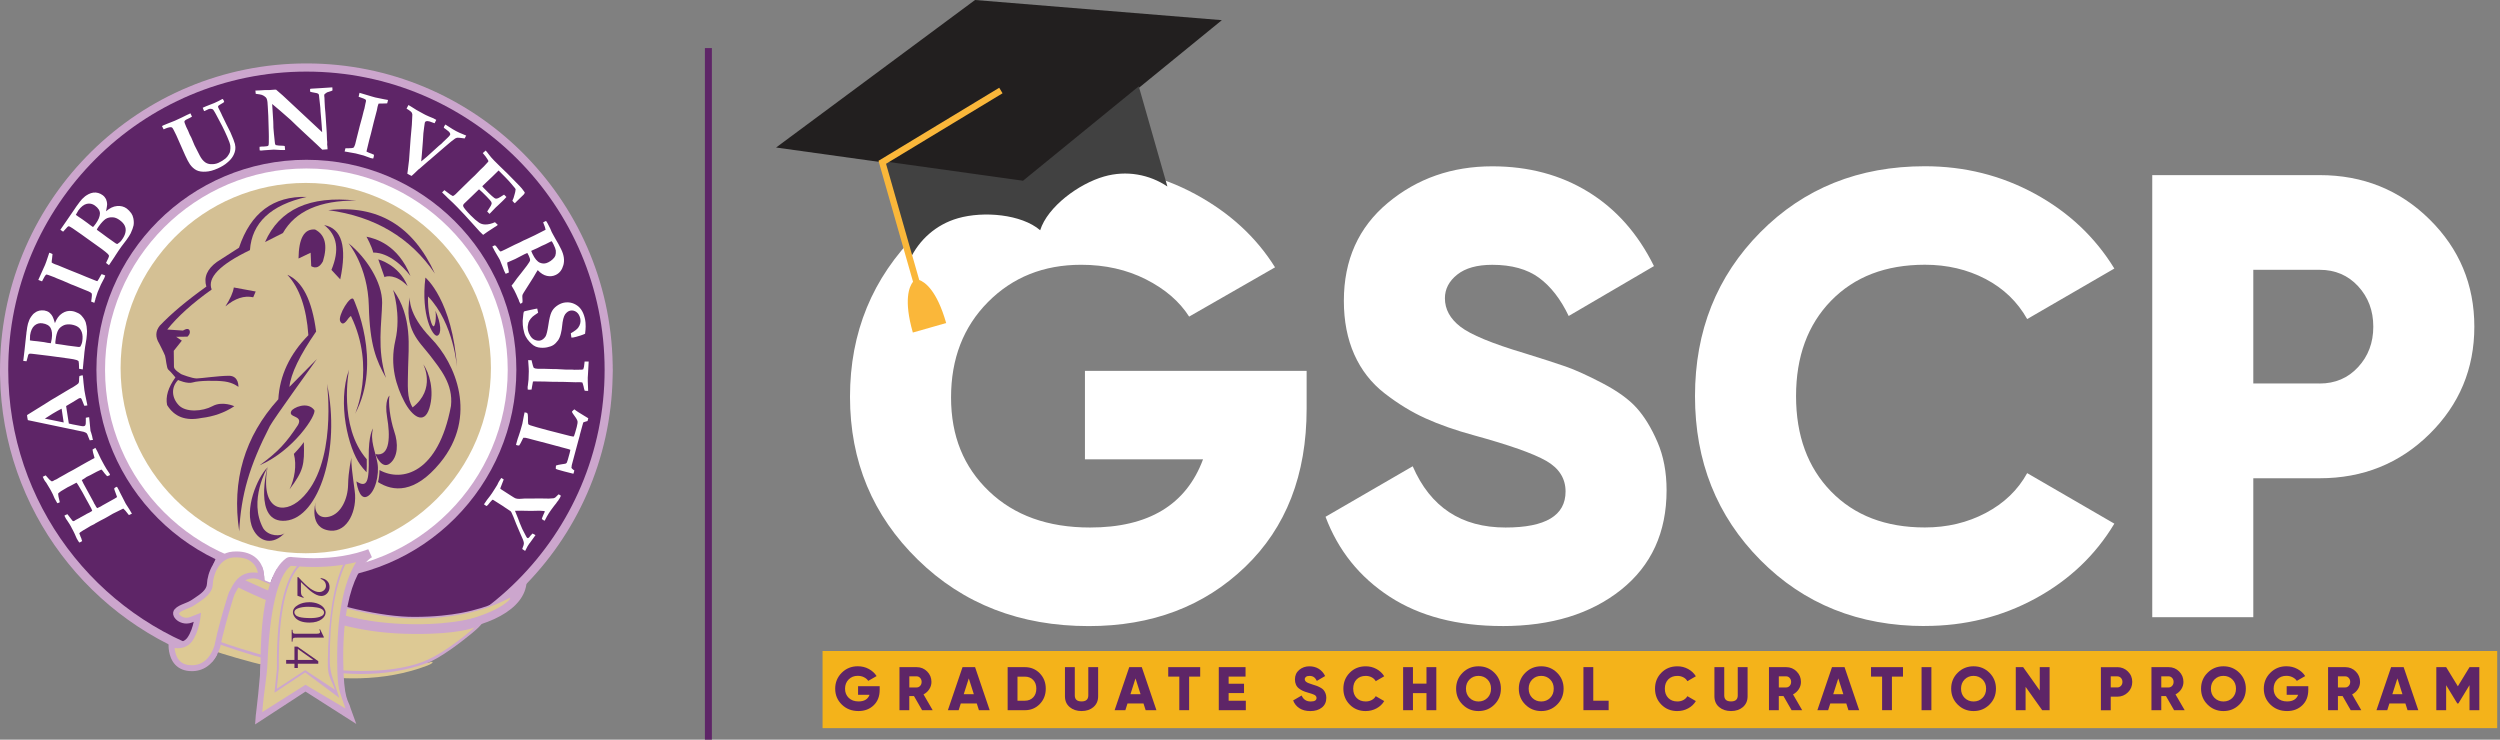 <svg width="169" height="50" viewBox="0 0 169 50" fill="none" xmlns="http://www.w3.org/2000/svg">
<rect x="0" y="0" width="169" height="50" fill="#808080" stroke="none"/>
<g clip-path="url(#clip0_703_38)">
<path d="M41.421 24.765C41.421 24.719 41.421 24.669 41.417 24.627C41.218 13.361 32.026 4.288 20.716 4.288C9.405 4.288 0.208 13.359 0.005 24.622V24.73C0 24.82 0 24.909 0 25.002V25.304C0.005 25.343 0.005 25.393 0.005 25.437C0.167 34.48 6.123 42.103 14.317 44.761C14.557 44.498 14.751 44.159 14.884 43.738L14.889 43.727L14.893 43.695C14.935 43.491 14.989 43.274 15.04 43.017L15.078 42.889C15.337 41.819 15.646 40.82 15.651 40.804C15.73 40.536 15.795 40.326 15.851 40.188C15.993 39.9 16.122 39.676 16.252 39.514C16.471 39.239 16.764 39.097 17.125 39.097C17.386 39.097 17.585 39.171 17.585 39.171L17.869 39.288L17.855 38.985C17.851 38.878 17.839 38.775 17.823 38.677C16.602 38.42 15.438 38.007 14.36 37.453V37.387C9.876 35.084 6.804 30.416 6.788 25.032C6.804 18.829 10.877 13.576 16.495 11.794L16.476 11.737C17.812 11.307 19.236 11.078 20.712 11.078C22.996 11.078 25.155 11.63 27.058 12.606V12.67C31.543 14.978 34.617 19.646 34.629 25.03C34.617 31.239 30.544 36.486 24.929 38.269L24.945 38.327C23.602 38.75 22.183 38.985 20.712 38.985C19.966 38.985 19.236 38.921 18.521 38.807C17.752 40.404 17.613 43.056 17.613 44.728C17.613 44.945 17.599 45.227 17.576 45.538C18.599 45.693 19.646 45.774 20.712 45.774C32.023 45.774 41.215 36.705 41.414 25.442C41.417 25.405 41.417 25.371 41.417 25.334C41.417 25.245 41.424 25.156 41.424 25.062V25.002C41.424 24.92 41.417 24.844 41.417 24.765H41.421Z" fill="#CCA6CD"/>
<path d="M20.716 4.84C9.582 4.84 0.557 13.867 0.557 25.002C0.557 34.029 6.493 41.67 14.678 44.236C14.756 44.083 14.829 43.921 14.886 43.738L14.891 43.727L14.895 43.695C14.938 43.491 14.991 43.274 15.042 43.017L15.08 42.889C15.339 41.819 15.648 40.82 15.654 40.804C15.732 40.536 15.798 40.326 15.853 40.188C15.995 39.9 16.125 39.676 16.254 39.514C16.473 39.239 16.766 39.097 17.127 39.097C17.388 39.097 17.587 39.171 17.587 39.171L17.871 39.288L17.857 38.985C17.846 38.608 17.743 38.285 17.569 38.022L18.897 38.137L18.891 38.194C17.797 39.63 17.615 42.818 17.615 44.728C17.615 44.785 17.612 44.854 17.61 44.918C18.621 45.074 19.659 45.156 20.714 45.156C31.843 45.156 40.872 36.134 40.872 25.002C40.872 13.869 31.845 4.84 20.716 4.84Z" fill="#5E2567"/>
<path fill-rule="evenodd" clip-rule="evenodd" d="M6.518 25.002C6.518 17.16 12.874 10.802 20.715 10.802C28.557 10.802 34.906 17.16 34.906 25.002C34.906 32.843 28.554 39.198 20.715 39.198C12.877 39.198 6.518 32.842 6.518 25.002Z" fill="#CCA6CD"/>
<path fill-rule="evenodd" clip-rule="evenodd" d="M17.617 44.728C17.617 42.818 17.798 39.628 18.892 38.194L18.898 38.137L17.57 38.022C17.745 38.285 17.848 38.608 17.858 38.985L17.872 39.288L17.588 39.171C17.588 39.171 17.389 39.097 17.128 39.097C16.767 39.097 16.474 39.237 16.256 39.514C16.124 39.676 15.996 39.9 15.854 40.188C15.799 40.326 15.731 40.536 15.655 40.804C15.65 40.82 15.34 41.819 15.081 42.889L15.044 43.017C14.99 43.274 14.939 43.489 14.896 43.695L14.893 43.727L17.618 44.73L17.617 44.728Z" fill="white"/>
<path fill-rule="evenodd" clip-rule="evenodd" d="M7.101 25.002C7.101 17.483 13.197 11.389 20.714 11.389C28.23 11.389 34.322 17.483 34.322 25.002C34.322 32.52 28.223 38.61 20.714 38.61C13.204 38.61 7.101 32.518 7.101 25.002Z" fill="white"/>
<path fill-rule="evenodd" clip-rule="evenodd" d="M8.152 24.881C8.152 17.97 13.757 12.366 20.669 12.366C27.582 12.366 33.186 17.97 33.186 24.881C33.186 31.791 27.582 37.4 20.669 37.4C13.757 37.4 8.152 31.793 8.152 24.881Z" fill="#D4C094"/>
<path fill-rule="evenodd" clip-rule="evenodd" d="M14.307 19.573C13.008 20.497 12.005 21.398 11.307 22.276L12.372 22.347C12.372 22.347 12.72 22.105 12.816 22.34C12.903 22.576 12.67 22.758 12.67 22.758L11.906 22.768L12.292 23.028L11.746 23.715L11.76 24.806C11.76 25.011 12.268 25.3 12.268 25.3C12.268 25.3 12.977 25.586 13.306 25.583C13.628 25.574 14.753 25.409 15.458 25.402C16.165 25.391 16.117 26.157 16.117 26.157C16.117 26.157 15.789 25.871 15.193 25.789C14.609 25.709 13.422 25.727 13.045 25.849C12.661 25.974 12.039 25.688 12.039 25.688C11.542 26.196 11.611 26.905 12.093 27.401C12.574 27.893 13.692 27.817 14.364 27.456C15.039 27.088 15.84 27.461 15.84 27.461C15.193 27.891 14.449 28.158 13.608 28.257C12.551 28.472 11.785 28.177 11.296 27.381C11.181 26.816 11.368 26.194 11.858 25.512C11.858 25.512 11.497 25.076 11.378 24.988C11.259 24.902 11.218 24.224 11.158 24.046C11.096 23.872 10.765 23.228 10.765 23.228C10.488 22.784 10.508 22.384 10.799 22.018C11.574 21.203 12.62 20.323 13.95 19.374C13.761 18.745 13.998 18.191 14.662 17.707L16.157 16.744C16.947 14.386 18.477 13.244 20.739 13.311C18.308 13.857 17.029 15.058 16.896 16.908C14.857 17.889 13.994 18.781 14.31 19.573" fill="#5E2567"/>
<path fill-rule="evenodd" clip-rule="evenodd" d="M17.286 19.706L15.806 19.433C15.753 19.785 15.559 20.209 15.237 20.712C15.888 20.167 16.51 19.964 17.117 20.096L17.284 19.708L17.286 19.706Z" fill="#5E2567"/>
<path fill-rule="evenodd" clip-rule="evenodd" d="M18.813 26.992C16.535 29.508 15.654 32.49 16.171 35.914C16.293 33.451 16.86 31.491 18.246 28.799C18.476 28.355 21.423 24.27 21.423 24.27L19.563 26.155C19.661 25.263 20.265 24.012 21.37 22.411C21.093 20.298 20.448 19.015 19.424 18.575C20.238 19.449 20.718 20.808 20.846 22.66C19.584 23.945 18.907 25.387 18.815 26.99" fill="#5E2567"/>
<path fill-rule="evenodd" clip-rule="evenodd" d="M17.916 16.362L19.123 15.755C19.961 14.278 21.612 13.544 24.077 13.558C20.94 13.215 18.89 14.152 17.916 16.362Z" fill="#5E2567"/>
<path fill-rule="evenodd" clip-rule="evenodd" d="M22.194 14.207C25.345 14.632 27.749 16.062 29.4 18.495C27.922 15.255 25.517 13.825 22.194 14.207Z" fill="#5E2567"/>
<path fill-rule="evenodd" clip-rule="evenodd" d="M23 18.884C23.469 16.663 23.103 15.442 21.912 15.214C22.802 15.891 22.962 16.904 22.404 18.246L23.001 18.884H23Z" fill="#5E2567"/>
<path fill-rule="evenodd" clip-rule="evenodd" d="M21.038 17.995L20.999 17.084L20.18 17.476C20.196 16.108 20.565 15.451 21.299 15.515C21.983 15.87 22.159 16.584 21.832 17.663C21.614 18.063 21.352 18.173 21.04 17.995" fill="#5E2567"/>
<path fill-rule="evenodd" clip-rule="evenodd" d="M24.773 16C24.773 16 25.13 16.638 25.233 17.078C25.233 17.078 26.407 16.94 27.749 18.656C26.908 16.536 25.369 16.119 24.773 16Z" fill="#5E2567"/>
<path fill-rule="evenodd" clip-rule="evenodd" d="M25.993 18.736L25.572 17.535C25.572 17.535 26.948 17.874 27.555 19.339C26.77 18.518 26.091 18.658 25.993 18.736Z" fill="#5E2567"/>
<path fill-rule="evenodd" clip-rule="evenodd" d="M23.554 16.44C23.554 16.44 24.869 17.997 24.933 20.675C24.998 23.349 25.432 24.348 26.091 25.544C25.471 23.57 25.809 21.874 25.832 20.476C25.853 19.074 24.734 17.377 23.555 16.44" fill="#5E2567"/>
<path fill-rule="evenodd" clip-rule="evenodd" d="M26.573 19.591C26.573 19.591 27.129 21.27 26.726 23.008C26.328 24.748 26.813 26.143 27.33 27.141C27.847 28.14 28.665 28.76 29.025 27.6C29.382 26.439 29.025 25.183 28.61 24.627C28.61 24.627 29.505 26.285 27.892 27.541C27.49 26.882 27.568 26.143 27.588 24.844C27.605 23.548 27.909 21.412 26.571 19.591" fill="#5E2567"/>
<path fill-rule="evenodd" clip-rule="evenodd" d="M24.778 31.927C24.792 31.69 24.805 31.397 24.792 31.045C22.843 28.824 23.594 24.988 23.594 24.988C22.782 27.262 23.553 30.313 24.353 31.417C24.47 31.575 24.611 31.751 24.778 31.928" fill="#5E2567"/>
<path fill-rule="evenodd" clip-rule="evenodd" d="M29.148 22.873C27.513 21.19 27.71 20.074 27.71 20.074C27.289 22.271 28.327 23.068 29.053 24.007C29.768 24.947 30.647 25.965 30.486 27.442C29.634 31.992 27.18 32.62 25.654 31.776C25.654 32.038 25.62 32.321 25.553 32.588C26.575 33.24 28.028 33.38 29.746 31.294C32.343 28.138 30.78 24.547 29.146 22.873" fill="#5E2567"/>
<path fill-rule="evenodd" clip-rule="evenodd" d="M26.328 26.741C26.328 26.741 25.973 27.044 26.17 28.22C26.371 29.396 26.41 30.914 25.374 30.697C25.374 30.697 25.793 31.776 26.353 31.333C26.911 30.894 26.932 29.974 26.65 29.16C26.373 28.337 26.234 27.202 26.33 26.741" fill="#5E2567"/>
<path fill-rule="evenodd" clip-rule="evenodd" d="M25.218 28.963C25.218 28.963 24.903 29.366 24.926 30.935C24.955 32.504 24.837 33.025 24.093 32.543C24.093 32.543 24.249 33.835 24.811 33.57C25.367 33.306 25.66 32.067 25.513 31.28C25.369 30.494 25.001 29.78 25.219 28.961" fill="#5E2567"/>
<path fill-rule="evenodd" clip-rule="evenodd" d="M23.757 30.948C23.757 30.948 23.547 31.827 23.531 32.771C23.515 33.718 23.055 34.729 22.255 34.926C21.452 35.129 21.216 34.434 21.333 33.959C21.333 33.959 20.826 35.743 22.346 35.873C23.504 35.966 24.155 34.487 23.981 33.208C23.81 31.932 23.727 31.321 23.757 30.946" fill="#5E2567"/>
<path fill-rule="evenodd" clip-rule="evenodd" d="M22.106 25.949C22.106 25.949 22.829 31.433 20.339 33.739C19.168 34.825 17.567 34.53 18.088 31.546C18.088 31.546 17.059 35.404 19.312 35.2C21.569 34.994 23.04 30.379 22.106 25.949Z" fill="#5E2567"/>
<path fill-rule="evenodd" clip-rule="evenodd" d="M18.076 31.605C18.076 31.605 16.768 33.83 17.793 35.713C18.155 36.271 19.01 36.282 19.259 36.019C18.472 36.867 17.548 36.667 17.105 35.77C16.462 34.448 17.414 32.261 18.074 31.605" fill="#5E2567"/>
<path fill-rule="evenodd" clip-rule="evenodd" d="M23.902 20.236C23.902 20.236 25.899 24.458 23.998 27.983C23.998 27.983 25.404 24.881 23.744 21.405C23.744 21.405 23.751 21.283 23.568 21.503C23.426 21.689 23.188 22.082 22.999 21.721C22.811 21.355 23.715 19.868 23.902 20.236Z" fill="#5E2567"/>
<path fill-rule="evenodd" clip-rule="evenodd" d="M28.758 18.763C28.758 18.763 30.59 20.27 30.898 24.886C30.898 24.886 30.704 21.871 28.934 20.039C28.901 21.03 29.126 21.912 29.272 22.043C29.416 22.175 29.514 21.43 29.434 21.004C29.825 21.881 29.857 22.573 29.567 22.692C29.272 22.807 28.439 21.325 28.758 18.763Z" fill="#5E2567"/>
<path fill-rule="evenodd" clip-rule="evenodd" d="M19.866 30.684C19.866 30.684 20.366 30.164 20.54 29.885C20.586 31.422 20.524 31.816 19.573 33.078C19.911 32.387 20.071 31.461 19.866 30.683" fill="#5E2567"/>
<path fill-rule="evenodd" clip-rule="evenodd" d="M19.691 27.792C19.801 27.564 20.785 27.1 21.246 27.722C21.422 28.023 19.867 30.457 17.548 31.454C18.824 30.53 19.383 29.887 20.142 28.732C20.524 28.055 19.454 28.255 19.691 27.793" fill="#5E2567"/>
<path fill-rule="evenodd" clip-rule="evenodd" d="M29.01 44.785C29.314 44.662 29.367 44.809 28.909 44.985C25.993 46.11 22.7 46.03 19.765 45.41C15.791 44.578 13.354 43.614 13.354 43.614L13.636 42.993C13.636 42.993 28.644 44.936 29.01 44.785Z" fill="#DDC994"/>
<path fill-rule="evenodd" clip-rule="evenodd" d="M14.413 38.158L14.607 37.709C14.907 37.855 17.803 39.273 19.358 39.804C22.717 40.961 25.78 41.702 27.993 41.702C29.384 41.702 30.441 41.568 31.145 41.439C32.206 41.241 33.011 40.961 33.56 40.731C34.072 40.518 34.905 39.626 35.228 39.212C35.42 38.969 35.578 38.819 35.589 38.956C35.804 40.936 33.478 42.274 30.216 42.699C26.9 43.129 23.726 41.62 20.643 40.923C16.608 40.005 14.413 38.16 14.413 38.16" fill="#CCA6CD"/>
<path fill-rule="evenodd" clip-rule="evenodd" d="M14.413 38.267L14.644 37.899C14.946 38.038 17.802 39.377 19.358 39.912C22.717 41.069 25.78 41.81 27.993 41.81C29.384 41.81 30.441 41.677 31.145 41.544C33.192 41.161 34.283 40.483 34.438 40.428C34.583 40.378 34.402 40.582 34.334 40.642C33.393 41.492 31.143 42.087 30.089 42.221C26.77 42.645 23.726 41.73 20.643 41.026C16.608 40.113 14.413 38.269 14.413 38.269" fill="#DDC994"/>
<path fill-rule="evenodd" clip-rule="evenodd" d="M32.383 41.678L32.617 42.034C32.617 42.034 32.712 42.142 31.869 42.834C31.199 43.384 29.778 44.488 28.857 44.824C25.931 45.885 22.812 45.677 19.765 44.985C15.795 44.084 13.412 42.985 13.412 42.985L14.83 38.363C14.83 38.363 17.574 39.777 19.228 40.346C22.619 41.51 24.676 42.169 27.983 42.197C30.844 42.222 32.383 41.682 32.383 41.682" fill="#CCA6CD"/>
<path fill-rule="evenodd" clip-rule="evenodd" d="M19.04 40.973C22.478 42.155 24.6 42.834 27.978 42.855C31.029 42.883 32.074 42.416 32.074 42.416C32.074 42.416 30.18 44.148 28.504 44.767C26.318 45.579 22.745 45.522 19.765 44.809C16.174 43.946 13.954 43.041 13.954 43.041L15.143 39.228C15.143 39.228 17.352 40.392 19.04 40.971" fill="#DDC994"/>
<path fill-rule="evenodd" clip-rule="evenodd" d="M24.998 37.403C24.998 37.403 23.04 38.459 23.095 44.698C23.116 47.224 23.745 48.37 23.745 48.37L20.65 46.393L17.59 48.381C17.59 48.381 17.922 45.787 17.922 44.728C17.922 43.669 17.965 39.146 19.486 38.004C19.486 38.004 19.539 37.938 19.658 37.947C20.328 38.004 22.692 38.265 24.998 37.401" fill="#DDC994"/>
<path d="M17.245 48.964L17.291 48.356C17.3 48.285 17.616 45.762 17.616 44.73C17.616 42.608 17.835 38.905 19.287 37.783C19.365 37.711 19.482 37.65 19.633 37.65H19.687L19.784 37.663C20.083 37.688 20.591 37.734 21.229 37.734C22.583 37.734 23.818 37.529 24.895 37.128L25.142 37.672C25.128 37.68 23.173 38.633 23.201 44.541C23.225 47.439 23.566 47.301 23.694 47.861L24.085 48.939L20.653 46.75L17.249 48.968L17.245 48.964ZM20.651 46.29L23.352 47.892C22.928 46.585 22.811 46.736 22.793 44.701C22.764 40.898 23.473 38.956 24.076 38.004C23.196 38.215 22.244 38.327 21.226 38.327C20.563 38.327 20.042 38.279 19.729 38.256L19.66 38.247C18.757 38.933 18.23 41.357 18.087 44.719C18.036 45.945 17.878 46.343 17.728 48.138L20.65 46.29H20.651Z" fill="#CCA6CD"/>
<path d="M20.632 45.453L18.557 46.828L18.569 46.686C18.756 44.852 18.718 45.431 18.718 44.73C18.718 41.423 19.241 39.091 20.188 38.16L20.279 38.256C19.356 39.159 18.848 41.46 18.848 44.73C18.848 45.421 18.894 44.662 18.711 46.563L20.632 45.3L22.645 46.631C22.302 45.691 22.148 45.76 22.159 44.706C22.199 41.886 22.514 39.587 23.244 38.062L23.361 38.121C22.638 39.626 22.272 41.901 22.295 44.708C22.301 45.54 22.574 46.034 22.94 47.18L20.63 45.458L20.632 45.453Z" fill="#CCA6CD"/>
<path fill-rule="evenodd" clip-rule="evenodd" d="M14.694 43.663C14.745 43.436 14.795 43.205 14.854 42.977C14.859 42.928 14.879 42.835 14.886 42.839C15.149 41.75 15.463 40.749 15.463 40.749C15.536 40.495 15.607 40.264 15.668 40.108C15.805 39.825 15.952 39.58 16.094 39.39C16.714 38.611 17.66 38.988 17.66 38.988C17.626 37.979 16.894 37.394 15.749 37.487C14.614 37.583 14.209 38.869 14.193 39.477C14.175 40.083 13.473 40.433 13.088 40.712C12.69 40.986 12.217 41.028 11.964 41.311C11.7 41.591 12.307 42.119 12.894 41.902L13.354 41.727C13.347 41.837 13.217 42.7 12.816 43.246C12.371 43.818 11.591 43.559 11.591 43.559C11.591 43.559 11.486 45.22 13.029 45.172C13.994 45.14 14.47 44.38 14.694 43.679V43.663Z" fill="#DDC994"/>
<path d="M12.963 45.369C12.494 45.369 12.119 45.222 11.845 44.934C11.346 44.397 11.391 43.576 11.398 43.541L11.412 43.285L11.661 43.363C11.661 43.363 11.812 43.415 12.005 43.415C12.288 43.415 12.505 43.317 12.656 43.121C12.894 42.798 13.031 42.345 13.095 42.034L12.97 42.085C12.848 42.13 12.732 42.153 12.611 42.153C12.238 42.153 11.874 41.947 11.746 41.659C11.668 41.49 11.693 41.309 11.812 41.176C11.986 40.986 12.217 40.897 12.464 40.795C12.634 40.73 12.816 40.653 12.977 40.545C13.034 40.499 13.109 40.456 13.187 40.403C13.542 40.166 13.978 39.871 13.99 39.468C14.013 38.802 14.472 37.392 15.73 37.288C15.813 37.282 15.9 37.277 15.979 37.277C17.105 37.277 17.828 37.929 17.859 38.985L17.873 39.288L17.589 39.171C17.589 39.171 17.39 39.097 17.128 39.097C16.768 39.097 16.474 39.237 16.256 39.514C16.124 39.676 15.996 39.9 15.854 40.188C15.799 40.328 15.732 40.536 15.655 40.804C15.65 40.82 15.341 41.819 15.081 42.889L15.044 43.017C14.991 43.274 14.939 43.489 14.896 43.695L14.893 43.727L14.888 43.738C14.564 44.761 13.905 45.341 13.036 45.369H12.967H12.963ZM11.799 43.798C11.824 44.04 11.895 44.406 12.137 44.662C12.331 44.87 12.604 44.969 12.963 44.969H13.022C13.891 44.941 14.306 44.237 14.5 43.642V43.624C14.545 43.413 14.594 43.194 14.655 42.942C14.658 42.89 14.673 42.826 14.694 42.768C14.957 41.698 15.27 40.698 15.271 40.687C15.353 40.406 15.421 40.186 15.481 40.033L15.488 40.021C15.648 39.695 15.796 39.447 15.938 39.267C16.238 38.892 16.645 38.699 17.125 38.699C17.237 38.699 17.345 38.707 17.434 38.725C17.304 38.061 16.776 37.677 15.977 37.677C15.915 37.677 15.836 37.677 15.762 37.684C14.765 37.769 14.406 38.933 14.385 39.486C14.372 40.093 13.812 40.463 13.406 40.737C13.327 40.783 13.264 40.829 13.201 40.872C13.002 41.01 12.794 41.097 12.604 41.169C12.4 41.254 12.215 41.327 12.105 41.449C12.1 41.455 12.092 41.465 12.105 41.503C12.156 41.611 12.357 41.76 12.608 41.76C12.682 41.76 12.759 41.746 12.823 41.721L13.587 41.423L13.55 41.746C13.55 41.757 13.438 42.743 12.972 43.368C12.748 43.663 12.411 43.822 12.002 43.822C11.936 43.822 11.858 43.816 11.797 43.804L11.799 43.798Z" fill="#CCA6CD"/>
<path d="M20.518 40.419L20.107 40.271V39.013H20.168C20.5 39.386 20.779 39.646 20.992 39.797C21.207 39.944 21.398 40.022 21.575 40.022C21.71 40.022 21.819 39.98 21.907 39.896C21.994 39.813 22.035 39.713 22.035 39.603C22.035 39.493 22.003 39.402 21.948 39.321C21.883 39.237 21.796 39.177 21.677 39.13V39.079C21.87 39.1 22.018 39.169 22.121 39.278C22.229 39.386 22.277 39.523 22.277 39.683C22.277 39.855 22.222 39.998 22.114 40.113C22.003 40.23 21.872 40.289 21.716 40.289C21.613 40.289 21.508 40.262 21.399 40.212C21.229 40.134 21.046 40.01 20.857 39.836C20.573 39.575 20.408 39.418 20.344 39.347V39.905C20.344 40.015 20.347 40.097 20.358 40.141C20.369 40.188 20.383 40.228 20.406 40.264C20.431 40.3 20.474 40.333 20.52 40.358V40.417L20.518 40.419Z" fill="#5E2567"/>
<path d="M20.892 40.708C21.13 40.708 21.341 40.749 21.515 40.822C21.69 40.898 21.818 40.989 21.908 41.115C21.969 41.206 22.011 41.304 22.011 41.407C22.011 41.568 21.926 41.714 21.761 41.847C21.555 42.007 21.274 42.087 20.919 42.087C20.673 42.087 20.465 42.053 20.293 41.986C20.121 41.915 19.998 41.824 19.922 41.712C19.838 41.6 19.801 41.492 19.801 41.391C19.801 41.19 19.922 41.019 20.158 40.889C20.362 40.774 20.608 40.71 20.892 40.71V40.708ZM20.851 41.017C20.558 41.017 20.316 41.055 20.137 41.126C19.977 41.186 19.898 41.272 19.898 41.394C19.898 41.449 19.923 41.508 19.977 41.568C20.025 41.63 20.11 41.677 20.231 41.709C20.41 41.758 20.666 41.782 20.991 41.782C21.231 41.782 21.436 41.758 21.597 41.707C21.713 41.668 21.802 41.622 21.851 41.559C21.887 41.519 21.905 41.465 21.905 41.407C21.905 41.334 21.871 41.272 21.809 41.215C21.722 41.14 21.585 41.089 21.396 41.062C21.21 41.032 21.029 41.019 20.849 41.019L20.851 41.017Z" fill="#5E2567"/>
<path d="M21.636 42.535L21.888 43.054V43.104H20.09C19.969 43.104 19.898 43.109 19.87 43.12C19.838 43.13 19.814 43.15 19.8 43.182C19.782 43.212 19.777 43.274 19.777 43.374H19.717V42.574H19.777C19.777 42.674 19.782 42.741 19.8 42.768C19.814 42.794 19.836 42.818 19.859 42.826C19.889 42.839 19.964 42.842 20.09 42.842H21.241C21.389 42.842 21.495 42.839 21.54 42.828C21.572 42.819 21.597 42.809 21.613 42.789C21.625 42.771 21.638 42.745 21.638 42.72C21.638 42.681 21.62 42.622 21.584 42.562L21.638 42.535H21.636Z" fill="#5E2567"/>
<path d="M20.131 45.156H19.905V44.87H19.344V44.612H19.905V43.711H20.108L21.515 44.696V44.87H20.133V45.156H20.131ZM20.131 44.612H21.181L20.131 43.866V44.612Z" fill="#5E2567"/>
<path fill-rule="evenodd" clip-rule="evenodd" d="M8.918 34.725C8.861 34.755 8.794 34.789 8.714 34.819L8.465 34.508C8.43 34.473 8.387 34.43 8.332 34.379L7.628 34.727C7.386 34.867 7.207 34.978 7.081 35.042L7.013 35.077C6.935 35.111 6.747 35.216 6.443 35.383L6.374 35.432L6.135 35.548L5.901 35.69L5.782 35.76C5.672 35.818 5.553 35.895 5.421 35.985C5.409 35.998 5.387 36.012 5.363 36.046C5.366 36.063 5.371 36.081 5.377 36.101C5.387 36.117 5.393 36.14 5.402 36.156C5.428 36.236 5.46 36.321 5.501 36.404L5.512 36.454C5.533 36.504 5.547 36.545 5.554 36.577C5.505 36.612 5.471 36.632 5.453 36.637C5.435 36.653 5.4 36.662 5.355 36.673C5.332 36.643 5.297 36.589 5.259 36.527C5.222 36.463 5.197 36.413 5.181 36.392C5.084 36.154 5 35.982 4.943 35.871C4.911 35.823 4.892 35.772 4.861 35.72C4.837 35.669 4.817 35.621 4.792 35.584C4.762 35.521 4.673 35.379 4.522 35.155C4.494 35.12 4.462 35.081 4.442 35.036C4.403 34.967 4.373 34.908 4.353 34.86C4.392 34.839 4.419 34.823 4.435 34.809C4.47 34.796 4.508 34.779 4.558 34.759L4.902 35.207C4.938 35.237 4.973 35.237 5.014 35.219L5.108 35.157L5.156 35.13L5.274 35.068L5.37 35.017L5.391 35.008C5.405 34.986 5.423 34.978 5.439 34.976L5.787 34.784C5.819 34.764 5.842 34.747 5.862 34.738C5.871 34.734 5.899 34.718 5.949 34.695C5.979 34.684 6.013 34.665 6.045 34.649C6.073 34.629 6.135 34.59 6.233 34.535C6.215 34.48 6.196 34.43 6.183 34.397L5.96 33.983L5.848 33.785L5.579 33.288L5.299 32.813C5.263 32.748 5.22 32.689 5.171 32.627C5.107 32.659 4.952 32.739 4.707 32.872L4.581 32.932L4.122 33.204L3.95 33.337C3.939 33.352 3.932 33.37 3.932 33.398C3.932 33.478 3.961 33.627 4.017 33.839C4.03 33.88 4.035 33.917 4.042 33.952C3.978 33.988 3.92 34.007 3.875 34.018C3.85 33.983 3.833 33.958 3.833 33.947L3.687 33.684C3.616 33.503 3.536 33.327 3.435 33.151C3.415 33.108 3.395 33.08 3.381 33.055L3.17 32.705C3.157 32.671 3.132 32.645 3.115 32.616C3.067 32.561 3.019 32.495 2.981 32.424C2.953 32.371 2.923 32.31 2.889 32.23C2.953 32.193 3.028 32.159 3.088 32.135C3.216 32.282 3.303 32.382 3.342 32.422C3.39 32.463 3.44 32.506 3.498 32.541L3.557 32.527L3.612 32.502L3.674 32.461L3.713 32.444C3.76 32.429 3.781 32.415 3.804 32.406L3.873 32.367C3.952 32.321 4 32.293 4.008 32.285L4.355 32.092L4.614 31.943L4.966 31.756C5.052 31.713 5.21 31.619 5.453 31.477L5.844 31.257L6.167 31.079C6.228 31.04 6.301 31.006 6.39 30.962C6.379 30.917 6.374 30.871 6.358 30.837C6.299 30.649 6.265 30.493 6.256 30.39L6.448 30.274C6.487 30.347 6.514 30.39 6.519 30.402C6.569 30.487 6.619 30.59 6.672 30.711C6.734 30.869 6.864 31.114 7.049 31.447C7.127 31.598 7.25 31.784 7.402 32.01C7.422 32.035 7.427 32.074 7.438 32.113C7.351 32.158 7.285 32.181 7.241 32.19L7.077 32.007L6.926 31.809C6.907 31.793 6.885 31.768 6.853 31.74C6.695 31.806 6.439 31.932 6.102 32.12L5.86 32.236C5.768 32.309 5.661 32.374 5.528 32.453C5.558 32.524 5.592 32.602 5.634 32.675L6.333 33.956L6.343 33.986L6.349 34.004C6.359 34.014 6.368 34.032 6.375 34.047C6.404 34.091 6.425 34.135 6.448 34.167L6.487 34.245C6.505 34.278 6.534 34.313 6.574 34.35L6.786 34.249L6.821 34.231C6.866 34.199 6.896 34.18 6.912 34.173L7.761 33.7C7.808 33.672 7.856 33.643 7.902 33.611L7.907 33.579L7.745 33.133C7.737 33.108 7.735 33.092 7.731 33.083C7.728 33.053 7.717 33.028 7.728 33.005C7.763 32.975 7.792 32.957 7.802 32.947C7.827 32.936 7.863 32.922 7.909 32.904C7.946 32.973 7.976 33.025 8.003 33.073C8.028 33.112 8.044 33.154 8.063 33.186C8.074 33.204 8.076 33.22 8.083 33.238L8.287 33.634C8.33 33.73 8.396 33.862 8.486 34.025L8.522 34.086C8.572 34.16 8.597 34.203 8.605 34.214C8.678 34.318 8.781 34.491 8.922 34.732L8.918 34.725ZM6.267 29.679C6.247 29.546 6.21 29.403 6.162 29.252L6.118 29.131C6.075 28.637 6.041 28.332 6.027 28.204C5.997 28.204 5.968 28.207 5.952 28.211C5.922 28.218 5.874 28.223 5.801 28.239V28.465C5.81 28.6 5.793 28.698 5.764 28.751C5.745 28.787 5.709 28.803 5.654 28.813C5.615 28.82 5.54 28.813 5.425 28.787C5.02 28.712 4.762 28.662 4.652 28.63L4.469 27.449L5.041 27.108L5.323 26.935C5.352 26.919 5.379 26.912 5.407 26.907C5.43 26.901 5.45 26.91 5.48 26.926C5.496 26.942 5.53 26.995 5.567 27.097L5.698 27.429C5.766 27.429 5.833 27.42 5.908 27.406L5.878 27.255L5.769 26.733C5.752 26.66 5.729 26.541 5.705 26.381C5.684 26.233 5.665 26.07 5.647 25.878C5.633 25.693 5.617 25.522 5.594 25.371C5.558 25.375 5.538 25.375 5.521 25.378C5.49 25.386 5.437 25.398 5.37 25.418C5.352 25.522 5.341 25.618 5.347 25.704C5.347 25.791 5.334 25.853 5.311 25.897C5.3 25.921 5.251 25.96 5.172 26.016C5.027 26.118 4.901 26.192 4.801 26.244C4.616 26.351 4.483 26.429 4.394 26.484C4.241 26.581 4.044 26.701 3.808 26.836C3.566 26.972 3.321 27.123 3.072 27.287L1.881 28.026L1.828 28.062L1.844 28.204C1.858 28.266 1.867 28.332 1.881 28.401L3.925 28.829L5.663 29.192C5.766 29.229 5.83 29.261 5.862 29.293C5.89 29.32 5.931 29.412 5.986 29.57C6.024 29.663 6.052 29.73 6.068 29.766L6.285 29.737L6.271 29.679H6.267ZM4.305 28.559C4.234 28.072 4.191 27.792 4.177 27.703L4.165 27.626C3.985 27.715 3.786 27.829 3.555 27.966C3.328 28.104 3.157 28.215 3.033 28.298L4.305 28.558V28.559ZM5.668 24.241C5.693 23.928 5.721 23.664 5.755 23.44L5.842 22.914C5.872 22.676 5.885 22.498 5.883 22.383C5.872 22.141 5.844 21.954 5.8 21.81C5.755 21.67 5.679 21.533 5.562 21.4C5.485 21.297 5.386 21.215 5.279 21.165C5.137 21.093 4.996 21.044 4.861 21.027C4.632 20.991 4.41 21.044 4.202 21.181C3.984 21.322 3.827 21.54 3.713 21.844C3.648 21.62 3.598 21.476 3.562 21.414C3.497 21.29 3.413 21.19 3.326 21.119C3.234 21.052 3.118 21.007 2.997 20.988C2.878 20.975 2.77 20.977 2.665 20.998C2.558 21.023 2.455 21.066 2.367 21.137C2.269 21.197 2.191 21.281 2.125 21.379C2.056 21.476 2.008 21.558 1.985 21.617C1.91 21.796 1.862 21.961 1.839 22.123L1.812 22.32C1.794 22.409 1.793 22.462 1.787 22.482C1.787 22.511 1.782 22.534 1.782 22.558L1.766 22.679L1.656 23.699L1.572 24.398L1.794 24.421C1.839 24.261 1.867 24.161 1.876 24.12C1.889 24.03 1.912 23.971 1.94 23.941C1.954 23.928 1.96 23.918 1.974 23.916C2.017 23.9 2.109 23.907 2.267 23.927C2.85 23.996 3.207 24.039 3.347 24.058L4.67 24.238C4.893 24.268 5.062 24.3 5.176 24.337C5.215 24.35 5.261 24.376 5.309 24.41C5.329 24.499 5.341 24.609 5.341 24.746C5.341 24.817 5.343 24.877 5.345 24.929L5.595 24.973C5.634 24.57 5.657 24.332 5.665 24.241H5.668ZM3.438 23.2C3.461 23.115 3.479 23.019 3.497 22.909C3.543 22.596 3.516 22.356 3.424 22.176C3.331 22.004 3.143 21.894 2.862 21.855C2.663 21.826 2.486 21.878 2.331 22.009C2.178 22.144 2.079 22.361 2.034 22.663C2.029 22.752 2.022 22.873 2.022 23.012C2.072 23.022 2.137 23.029 2.228 23.04C2.407 23.054 2.651 23.084 2.971 23.127L3.234 23.177C3.276 23.177 3.347 23.186 3.438 23.202V23.2ZM5.425 23.438C5.503 23.308 5.546 23.186 5.562 23.072C5.597 22.836 5.586 22.638 5.537 22.48C5.485 22.324 5.405 22.2 5.286 22.111C5.165 22.025 5.009 21.97 4.819 21.938C4.616 21.913 4.453 21.929 4.321 21.983C4.14 22.064 4.012 22.176 3.934 22.315C3.857 22.455 3.792 22.674 3.76 22.965C3.735 23.093 3.735 23.186 3.749 23.241L4.129 23.291L4.59 23.363L5.306 23.454C5.341 23.458 5.379 23.449 5.425 23.438ZM6.45 20.209C6.512 20.009 6.564 19.852 6.601 19.747L6.821 19.236C6.935 19.013 7.001 18.891 7.015 18.864C7.038 18.829 7.047 18.807 7.054 18.791C7.056 18.782 7.067 18.747 7.091 18.685C7.091 18.667 7.104 18.649 7.115 18.622C7.067 18.601 7.038 18.585 7.013 18.582C6.978 18.566 6.93 18.546 6.864 18.534C6.809 18.628 6.775 18.686 6.765 18.701C6.718 18.802 6.661 18.896 6.582 19.006C6.55 19.003 6.528 18.996 6.514 18.989L6.404 18.946L5.819 18.711L5.434 18.55L4.664 18.242C4.485 18.171 4.236 18.066 3.911 17.93C3.856 17.913 3.785 17.889 3.703 17.857C3.614 17.819 3.538 17.78 3.493 17.748C3.493 17.674 3.5 17.581 3.52 17.471C3.534 17.363 3.545 17.263 3.55 17.174C3.5 17.151 3.454 17.132 3.424 17.114C3.399 17.107 3.367 17.096 3.331 17.084C3.317 17.123 3.289 17.212 3.241 17.352C3.156 17.613 3.09 17.803 3.042 17.915C3.031 17.94 3.001 18.006 2.955 18.105L2.589 18.923L2.843 19.02C2.857 18.997 2.873 18.96 2.891 18.923C2.976 18.747 3.052 18.626 3.122 18.558C3.166 18.564 3.202 18.569 3.227 18.576L3.353 18.621L3.69 18.747L3.841 18.816L4.227 18.969C4.239 18.973 4.439 19.06 4.817 19.227L4.979 19.287L5.64 19.559L5.983 19.698C6.091 19.74 6.162 19.79 6.207 19.849C6.217 19.927 6.212 20.032 6.192 20.172C6.176 20.271 6.169 20.344 6.162 20.387L6.377 20.472C6.388 20.435 6.416 20.346 6.455 20.213L6.45 20.209ZM7.77 17.318C7.941 17.053 8.088 16.83 8.223 16.648L8.545 16.225C8.684 16.032 8.78 15.882 8.835 15.771C8.936 15.557 8.998 15.378 9.03 15.232C9.053 15.088 9.05 14.928 9.014 14.754C8.989 14.626 8.941 14.512 8.874 14.416C8.781 14.289 8.677 14.18 8.57 14.098C8.385 13.963 8.163 13.903 7.911 13.928C7.657 13.949 7.41 14.073 7.168 14.283C7.212 14.054 7.241 13.901 7.241 13.832C7.241 13.693 7.212 13.567 7.166 13.46C7.113 13.357 7.038 13.265 6.935 13.19C6.845 13.125 6.743 13.073 6.638 13.045C6.535 13.013 6.427 13.009 6.311 13.02C6.199 13.036 6.093 13.071 5.984 13.126C5.883 13.183 5.803 13.229 5.75 13.272C5.602 13.393 5.48 13.517 5.389 13.647L5.27 13.81C5.213 13.882 5.183 13.926 5.169 13.946C5.151 13.962 5.139 13.985 5.126 14.008L5.059 14.109L4.479 14.955L4.08 15.532L4.266 15.662C4.38 15.54 4.453 15.46 4.479 15.431C4.536 15.358 4.582 15.316 4.618 15.301C4.636 15.294 4.643 15.291 4.664 15.294C4.701 15.305 4.785 15.355 4.918 15.44C5.398 15.772 5.697 15.978 5.803 16.062L6.891 16.84C7.075 16.981 7.212 17.087 7.294 17.169C7.322 17.203 7.349 17.242 7.374 17.295C7.351 17.386 7.312 17.492 7.246 17.608C7.216 17.672 7.189 17.729 7.168 17.775L7.367 17.926C7.589 17.595 7.728 17.389 7.772 17.32L7.77 17.318ZM6.288 15.348C6.347 15.287 6.411 15.211 6.475 15.118C6.66 14.861 6.75 14.637 6.756 14.438C6.759 14.242 6.64 14.057 6.411 13.892C6.247 13.775 6.066 13.736 5.872 13.778C5.672 13.825 5.485 13.97 5.302 14.217C5.252 14.292 5.194 14.393 5.126 14.523C5.165 14.553 5.22 14.589 5.293 14.642C5.444 14.74 5.65 14.879 5.904 15.069L6.116 15.23C6.155 15.255 6.208 15.294 6.288 15.349V15.348ZM7.934 16.494C8.062 16.416 8.158 16.328 8.223 16.234C8.366 16.042 8.453 15.861 8.481 15.701C8.515 15.534 8.495 15.387 8.431 15.255C8.367 15.122 8.255 14.999 8.097 14.884C7.936 14.765 7.781 14.701 7.637 14.692C7.45 14.676 7.275 14.715 7.141 14.802C7.013 14.889 6.857 15.051 6.683 15.293C6.601 15.399 6.562 15.479 6.544 15.531L6.857 15.756L7.232 16.035L7.82 16.451C7.847 16.471 7.888 16.487 7.936 16.495L7.934 16.494ZM11.184 8.689C11.409 8.6 11.555 8.577 11.623 8.616C11.672 8.645 11.767 8.823 11.918 9.144L12.522 10.511C12.637 10.775 12.749 10.969 12.835 11.102C12.968 11.291 13.117 11.422 13.284 11.508C13.448 11.589 13.657 11.62 13.904 11.605C14.155 11.593 14.423 11.52 14.72 11.387C14.979 11.27 15.196 11.142 15.361 10.994C15.536 10.854 15.662 10.704 15.751 10.552C15.839 10.397 15.889 10.246 15.907 10.097C15.919 10.001 15.916 9.88 15.882 9.736C15.847 9.592 15.747 9.324 15.573 8.935L15.285 8.364C15.219 8.222 15.152 8.087 15.086 7.952C15.061 7.913 15.043 7.874 15.027 7.835C15.011 7.799 14.983 7.744 14.956 7.676C14.905 7.561 14.862 7.479 14.835 7.431C14.798 7.371 14.775 7.323 14.759 7.284C14.738 7.239 14.732 7.198 14.75 7.163C14.759 7.147 14.827 7.101 14.946 7.028C15.024 6.991 15.09 6.944 15.155 6.895C15.15 6.859 15.143 6.834 15.13 6.813C15.125 6.79 15.098 6.745 15.058 6.69L15.008 6.704C14.85 6.797 14.675 6.882 14.485 6.966L13.929 7.184L13.704 7.284L13.794 7.509L13.837 7.501L14.102 7.376C14.18 7.346 14.26 7.346 14.354 7.376C14.404 7.396 14.455 7.463 14.514 7.575L14.594 7.717C14.905 8.277 15.161 8.784 15.36 9.247C15.48 9.514 15.552 9.716 15.571 9.86C15.58 9.963 15.58 10.084 15.555 10.219C15.55 10.285 15.516 10.361 15.454 10.459C15.399 10.559 15.329 10.639 15.249 10.71C15.107 10.827 14.944 10.927 14.766 11.008C14.615 11.078 14.434 11.108 14.24 11.097C14.103 11.09 13.982 11.046 13.874 10.975C13.73 10.873 13.608 10.72 13.503 10.516L13.147 9.816L12.936 9.311L12.819 9.089L12.707 8.817L12.655 8.714C12.636 8.679 12.613 8.631 12.586 8.57C12.499 8.368 12.458 8.25 12.465 8.213C12.483 8.158 12.543 8.101 12.655 8.055C12.772 8.005 12.877 7.947 12.975 7.886L12.97 7.865L12.89 7.698L12.87 7.66C12.84 7.682 12.758 7.717 12.646 7.767C12.533 7.819 12.406 7.883 12.264 7.955C12.117 8.025 11.969 8.096 11.818 8.162C11.772 8.181 11.621 8.243 11.363 8.341C11.258 8.384 11.155 8.426 11.056 8.467C11.022 8.487 10.987 8.503 10.949 8.522L11.061 8.744C11.093 8.734 11.134 8.721 11.182 8.695L11.184 8.689ZM17.714 6.42C17.805 6.45 17.885 6.505 17.963 6.578C17.998 6.614 18.025 6.655 18.038 6.703C18.073 6.795 18.096 6.964 18.102 7.204L18.137 7.842L18.167 8.858L18.171 9.036C18.171 9.105 18.18 9.309 18.171 9.644C18.171 9.755 18.162 9.828 18.125 9.855C18.098 9.88 17.993 9.898 17.815 9.907C17.743 9.907 17.707 9.903 17.693 9.907C17.655 9.907 17.606 9.914 17.547 9.924V10.04C17.549 10.077 17.556 10.118 17.556 10.168C17.602 10.177 17.64 10.177 17.664 10.177C17.664 10.177 17.737 10.169 17.846 10.159C17.958 10.148 18.178 10.13 18.512 10.114C18.869 10.137 19.084 10.148 19.148 10.143L19.273 10.136L19.249 9.873C19.216 9.866 19.191 9.857 19.166 9.855C18.896 9.85 18.718 9.832 18.633 9.807C18.613 9.764 18.599 9.732 18.59 9.713C18.587 9.692 18.578 9.651 18.576 9.596C18.549 9.397 18.532 9.212 18.517 9.041L18.482 8.632L18.478 8.41C18.475 8.336 18.475 8.265 18.471 8.194L18.398 7.028L18.924 7.472C19.141 7.653 19.383 7.867 19.651 8.108L20.056 8.499L20.605 9.014L21.392 9.743L21.785 10.118L22.142 10.093L22.133 9.924C22.133 9.908 22.126 9.857 22.116 9.771L22.121 9.603L22.105 9.437L22.091 9.054C22.091 9.018 22.091 8.965 22.082 8.885L22.009 7.785C22.009 7.712 21.997 7.65 21.995 7.596C21.972 7.421 21.957 7.179 21.943 6.877C21.938 6.736 21.933 6.651 21.933 6.612C21.922 6.536 21.918 6.493 21.918 6.479C21.918 6.427 21.924 6.388 21.943 6.362C21.954 6.349 22.009 6.31 22.107 6.244C22.128 6.232 22.203 6.207 22.336 6.171C22.387 6.159 22.434 6.138 22.478 6.109L22.466 5.905C22.425 5.905 22.386 5.908 22.334 5.914L21.655 5.958L21.037 5.995L20.962 6.01V6.194C21.016 6.221 21.113 6.242 21.218 6.258C21.376 6.276 21.483 6.31 21.527 6.353C21.558 6.379 21.574 6.461 21.579 6.596C21.579 6.64 21.604 6.797 21.632 7.069C21.654 7.211 21.661 7.369 21.668 7.54C21.682 7.714 21.693 7.863 21.707 7.986C21.721 8.112 21.735 8.281 21.748 8.494L21.773 8.856L21.776 8.935C20.454 7.71 19.69 6.999 19.479 6.793C19.269 6.587 18.995 6.342 18.663 6.061C18.624 6.059 18.588 6.061 18.565 6.061C18.551 6.063 18.485 6.067 18.372 6.075C18.26 6.084 18.198 6.086 18.18 6.09C18.157 6.09 18.132 6.09 18.109 6.086C17.983 6.086 17.917 6.09 17.887 6.09C17.842 6.09 17.748 6.097 17.625 6.107L17.536 6.111L17.265 6.122L17.288 6.342C17.517 6.37 17.655 6.395 17.716 6.418L17.714 6.42ZM23.566 10.287C23.777 10.321 23.933 10.347 24.044 10.372L24.582 10.512C24.818 10.592 24.946 10.646 24.977 10.656C25.014 10.669 25.041 10.685 25.055 10.685C25.062 10.687 25.108 10.694 25.17 10.708C25.184 10.708 25.202 10.715 25.227 10.72C25.241 10.674 25.25 10.642 25.261 10.617C25.271 10.576 25.277 10.527 25.284 10.463C25.186 10.42 25.124 10.399 25.108 10.386C25.001 10.353 24.898 10.308 24.777 10.249C24.777 10.221 24.783 10.194 24.788 10.178L24.817 10.059L24.964 9.45L25.073 9.045L25.271 8.238C25.314 8.051 25.385 7.792 25.478 7.451C25.485 7.392 25.503 7.323 25.52 7.23C25.543 7.134 25.57 7.058 25.593 7.005C25.666 7.001 25.762 6.994 25.872 6.998C25.979 6.998 26.084 6.994 26.172 6.989C26.187 6.93 26.201 6.887 26.21 6.852C26.215 6.827 26.226 6.795 26.229 6.758C26.188 6.749 26.098 6.733 25.947 6.706C25.677 6.655 25.483 6.617 25.364 6.587C25.335 6.578 25.27 6.561 25.161 6.53L24.303 6.274L24.243 6.541C24.271 6.555 24.303 6.564 24.346 6.577C24.534 6.635 24.662 6.692 24.738 6.754C24.744 6.802 24.738 6.834 24.738 6.856L24.706 6.991L24.634 7.342L24.586 7.502L24.486 7.907C24.483 7.92 24.427 8.126 24.316 8.528L24.276 8.689L24.101 9.381L24.012 9.745C23.982 9.857 23.939 9.939 23.891 9.99C23.816 10.011 23.71 10.022 23.564 10.022C23.471 10.018 23.397 10.018 23.352 10.022L23.297 10.241C23.336 10.246 23.431 10.264 23.564 10.285L23.566 10.287ZM27.599 7.413C27.715 7.49 27.788 7.55 27.82 7.589C27.848 7.632 27.868 7.684 27.875 7.746C27.875 7.778 27.868 8.011 27.841 8.439L27.758 9.361L27.653 10.815C27.605 11.232 27.578 11.472 27.564 11.541C27.557 11.607 27.544 11.675 27.535 11.742C27.598 11.778 27.642 11.808 27.685 11.824C27.697 11.836 27.749 11.859 27.823 11.893C27.916 11.815 28.072 11.666 28.294 11.449L28.349 11.413C28.522 11.261 28.628 11.174 28.653 11.149C28.756 11.055 28.859 10.967 28.948 10.891C29.049 10.815 29.129 10.742 29.213 10.667L30.057 9.94C30.4 9.644 30.636 9.448 30.771 9.361C30.823 9.333 30.862 9.317 30.899 9.309C30.956 9.301 31.127 9.318 31.411 9.359C31.436 9.313 31.459 9.279 31.462 9.256L31.516 9.167C31.445 9.135 31.349 9.094 31.237 9.048C31.118 9.006 30.984 8.943 30.832 8.863C30.681 8.78 30.533 8.695 30.38 8.592C30.235 8.494 30.135 8.433 30.107 8.417C30.066 8.476 30.037 8.517 30.027 8.54C30.016 8.561 30.007 8.592 30 8.638C30.027 8.659 30.066 8.68 30.103 8.711C30.146 8.737 30.178 8.762 30.195 8.78C30.313 8.858 30.387 8.933 30.416 8.999C30.444 9.045 30.444 9.084 30.425 9.119C30.396 9.174 30.341 9.233 30.265 9.304C30.188 9.375 30.082 9.478 29.943 9.612C29.901 9.66 29.874 9.686 29.847 9.711L29.661 9.864L28.849 10.601L28.474 10.912C28.493 10.763 28.507 10.601 28.518 10.427L28.587 9.546C28.605 9.144 28.632 8.828 28.671 8.606L28.713 8.318C28.713 8.293 28.728 8.272 28.738 8.252C28.751 8.227 28.772 8.206 28.802 8.197C28.857 8.179 28.937 8.181 29.033 8.208C29.067 8.215 29.184 8.258 29.378 8.332C29.389 8.316 29.422 8.236 29.492 8.103L29.293 7.995C29.225 7.971 29.128 7.932 29 7.875C28.825 7.799 28.712 7.744 28.658 7.712C28.287 7.517 27.992 7.344 27.779 7.198C27.756 7.188 27.701 7.152 27.612 7.099L27.482 7.341L27.592 7.413H27.599ZM32.635 10.347C32.671 10.386 32.694 10.425 32.726 10.456C32.795 10.537 32.87 10.628 32.932 10.735C32.95 10.765 32.971 10.795 32.982 10.813C33.005 10.843 33.017 10.88 33.014 10.912C32.994 10.935 32.982 10.951 32.975 10.962L32.712 11.248L32.456 11.493L32.108 11.852L31.848 12.096L31.002 12.924L30.936 12.99C30.871 13.052 30.828 13.096 30.807 13.119C30.739 13.181 30.681 13.228 30.617 13.254C30.535 13.221 30.407 13.137 30.235 13C30.139 12.922 30.078 12.874 30.041 12.853L29.884 13.007L30.158 13.27L30.249 13.364C30.522 13.615 30.741 13.826 30.917 14.009C31.265 14.37 31.562 14.685 31.797 14.953C32.136 15.335 32.351 15.563 32.427 15.651C32.482 15.707 32.564 15.783 32.66 15.877L32.957 15.667L33.462 15.337L33.549 15.287C33.574 15.262 33.609 15.237 33.653 15.204C33.618 15.172 33.598 15.145 33.577 15.131C33.552 15.101 33.511 15.063 33.46 15.021C33.216 15.129 32.994 15.181 32.793 15.175C32.635 15.17 32.505 15.131 32.381 15.049C32.209 14.932 32.024 14.77 31.818 14.56C31.512 14.246 31.342 14.036 31.315 13.947C31.295 13.889 31.315 13.826 31.372 13.768L31.859 13.302C31.983 13.187 32.131 13.045 32.305 12.87C32.315 12.856 32.342 12.833 32.383 12.798C32.509 12.899 32.678 13.066 32.9 13.29C33.085 13.482 33.188 13.599 33.207 13.64C33.232 13.697 33.245 13.745 33.232 13.787C33.22 13.846 33.159 13.954 33.046 14.123C32.987 14.207 32.952 14.265 32.934 14.296L33.09 14.459L33.138 14.413C33.182 14.368 33.252 14.303 33.328 14.214C33.417 14.123 33.477 14.054 33.518 14.017C33.549 13.99 33.586 13.954 33.629 13.917C33.675 13.876 33.78 13.775 33.936 13.626C34.005 13.558 34.107 13.46 34.234 13.318L34.108 13.19L34.073 13.158C33.852 13.302 33.717 13.384 33.668 13.4C33.605 13.423 33.547 13.434 33.502 13.423C33.454 13.414 33.374 13.357 33.254 13.251C33.138 13.148 32.941 12.961 32.687 12.695C32.66 12.666 32.632 12.631 32.6 12.59L32.882 12.318L33.264 11.957C33.52 11.707 33.669 11.564 33.705 11.525C33.847 11.666 34.009 11.827 34.188 12.011C34.345 12.169 34.485 12.327 34.609 12.476C34.681 12.565 34.721 12.611 34.734 12.627C34.792 12.688 34.83 12.741 34.856 12.789C34.849 12.92 34.817 13.036 34.789 13.133L34.716 13.384C34.682 13.468 34.654 13.528 34.636 13.571C34.666 13.613 34.695 13.638 34.704 13.652L34.798 13.741C34.817 13.723 34.839 13.709 34.84 13.704L34.931 13.61L35.398 13.157C35.446 13.112 35.473 13.057 35.473 13.004C35.326 12.799 35.21 12.65 35.118 12.565L34.72 12.158C34.457 11.881 34.16 11.589 33.817 11.264C33.593 11.047 33.458 10.914 33.406 10.857C33.254 10.703 33.129 10.555 33.03 10.42C32.982 10.347 32.911 10.269 32.834 10.175L32.644 10.342L32.635 10.347ZM33.373 16.616C33.358 16.622 33.327 16.639 33.279 16.668L33.35 16.789C33.392 16.885 33.453 16.988 33.518 17.101L33.74 17.478C33.751 17.498 33.769 17.535 33.796 17.583C33.831 17.656 33.927 17.905 34.089 18.326L34.149 18.441C34.153 18.452 34.163 18.473 34.183 18.511C34.231 18.496 34.306 18.466 34.401 18.42C34.393 18.292 34.359 18.145 34.32 17.986C34.297 17.892 34.286 17.812 34.291 17.745L34.833 17.507L35.45 17.187C35.523 17.149 35.59 17.121 35.647 17.101C35.693 17.189 35.725 17.254 35.748 17.29C35.811 17.425 35.844 17.535 35.832 17.608C35.825 17.658 35.748 17.777 35.617 17.96C35.317 18.356 35.094 18.637 34.954 18.809C34.903 18.877 34.821 18.983 34.721 19.131L34.581 19.31C34.597 19.346 34.62 19.383 34.65 19.431C34.716 19.539 34.752 19.602 34.762 19.619L34.901 19.905C34.942 19.992 34.975 20.071 35.002 20.135L35.056 20.247L35.107 20.403L35.142 20.458L35.173 20.533C35.205 20.522 35.222 20.517 35.242 20.504C35.267 20.494 35.288 20.474 35.317 20.447C35.327 20.389 35.327 20.305 35.317 20.208C35.306 20.08 35.306 19.989 35.318 19.939C35.338 19.888 35.411 19.76 35.548 19.552L36.059 18.745C36.113 18.663 36.18 18.55 36.25 18.418C36.287 18.354 36.319 18.303 36.351 18.26C36.546 18.473 36.758 18.605 36.975 18.651C37.184 18.697 37.389 18.674 37.575 18.583C37.833 18.459 37.998 18.237 38.087 17.913C38.172 17.59 38.124 17.238 37.934 16.851C37.812 16.604 37.691 16.375 37.561 16.169L37.371 15.826L37.293 15.68C37.284 15.669 37.257 15.591 37.197 15.451C37.129 15.321 37.087 15.232 37.065 15.193C37.03 15.111 36.978 15.028 36.918 14.941L36.882 14.946L36.717 15.031C36.733 15.086 36.777 15.195 36.838 15.351L36.882 15.531C36.777 15.589 36.529 15.717 36.139 15.909C35.96 15.996 35.772 16.087 35.564 16.181L35.407 16.248L35.144 16.384L34.803 16.54L34.181 16.849C34.023 16.924 33.934 16.968 33.907 16.979C33.89 16.981 33.86 16.988 33.815 16.998C33.751 16.938 33.691 16.86 33.629 16.767C33.574 16.678 33.515 16.614 33.463 16.581C33.428 16.591 33.392 16.604 33.374 16.613L33.373 16.616ZM35.908 16.961C35.944 17.055 35.976 17.119 35.995 17.162C36.15 17.483 36.319 17.684 36.5 17.761C36.681 17.837 36.868 17.835 37.058 17.736C37.177 17.681 37.275 17.608 37.36 17.528C37.453 17.443 37.508 17.366 37.538 17.292C37.573 17.185 37.586 17.069 37.573 16.936C37.559 16.842 37.508 16.702 37.417 16.519C37.378 16.431 37.337 16.364 37.291 16.305L37.238 16.325L36.864 16.515L36.624 16.62L36.319 16.774C36.232 16.81 36.12 16.863 35.98 16.925L35.905 16.963L35.908 16.961ZM39.59 22.068C39.59 21.873 39.576 21.72 39.556 21.62C39.468 21.165 39.29 20.84 39.011 20.65C38.736 20.462 38.441 20.401 38.114 20.462C37.952 20.495 37.79 20.57 37.629 20.686C37.467 20.806 37.349 20.948 37.273 21.116C37.199 21.281 37.127 21.563 37.069 21.972C37.008 22.374 36.944 22.626 36.886 22.731C36.781 22.892 36.657 22.992 36.504 23.024C36.377 23.042 36.258 23.024 36.132 22.967C36.008 22.909 35.914 22.816 35.841 22.692C35.764 22.566 35.715 22.447 35.693 22.336C35.672 22.214 35.665 22.091 35.69 21.979C35.7 21.866 35.734 21.761 35.786 21.674C35.841 21.585 35.908 21.496 35.997 21.412C36.043 21.372 36.164 21.281 36.377 21.14L36.317 20.858L36.198 20.879C36.145 20.89 36.052 20.911 35.916 20.938C35.661 20.998 35.523 21.03 35.494 21.032L35.461 21.043C35.432 21.055 35.413 21.068 35.411 21.082C35.393 21.117 35.381 21.183 35.372 21.291L35.333 21.684C35.333 21.892 35.343 22.068 35.372 22.212C35.414 22.427 35.462 22.605 35.533 22.736C35.597 22.866 35.69 22.994 35.793 23.104C35.905 23.218 35.992 23.299 36.068 23.351C36.171 23.42 36.28 23.465 36.386 23.484C36.587 23.52 36.788 23.52 36.978 23.481C37.156 23.443 37.293 23.397 37.406 23.326C37.515 23.255 37.621 23.15 37.726 23.005C37.804 22.892 37.87 22.736 37.915 22.544C37.957 22.347 37.995 22.189 37.998 22.054C38.035 21.658 38.105 21.389 38.202 21.249C38.306 21.107 38.421 21.027 38.551 20.998C38.705 20.968 38.849 21.004 38.974 21.098C39.103 21.195 39.189 21.347 39.231 21.549C39.27 21.761 39.222 21.963 39.086 22.151C39.007 22.26 38.84 22.384 38.59 22.528V22.564L38.622 22.791L38.634 22.822C38.677 22.822 38.721 22.822 38.753 22.814C38.872 22.791 39.038 22.747 39.245 22.681C39.381 22.633 39.484 22.596 39.551 22.562C39.576 22.354 39.592 22.191 39.59 22.068ZM35.722 24.616C35.741 24.829 35.747 24.991 35.747 25.101L35.729 25.657C35.699 25.906 35.684 26.047 35.681 26.077C35.672 26.118 35.667 26.144 35.667 26.155C35.667 26.166 35.667 26.205 35.672 26.276V26.334C35.72 26.34 35.756 26.345 35.779 26.345C35.821 26.345 35.876 26.34 35.935 26.334C35.955 26.223 35.965 26.159 35.965 26.141C35.98 26.038 35.999 25.917 36.029 25.791C36.061 25.787 36.084 25.784 36.099 25.784H36.219L36.85 25.793L37.268 25.807L38.099 25.816C38.288 25.819 38.56 25.826 38.915 25.84C38.974 25.835 39.045 25.832 39.13 25.835C39.237 25.835 39.313 25.842 39.368 25.857C39.397 25.924 39.421 26.016 39.45 26.125C39.468 26.231 39.494 26.333 39.525 26.413C39.578 26.418 39.622 26.423 39.658 26.423H39.759C39.759 26.383 39.754 26.283 39.748 26.134C39.732 25.857 39.732 25.663 39.732 25.542C39.732 25.514 39.736 25.448 39.745 25.334L39.795 24.439H39.519C39.51 24.463 39.51 24.503 39.507 24.55C39.496 24.742 39.466 24.881 39.427 24.968C39.381 24.979 39.345 24.988 39.322 24.988L39.189 24.991L38.831 24.997L38.666 24.984H38.245C38.233 24.984 38.023 24.972 37.605 24.95H37.435L36.719 24.929H36.349C36.235 24.927 36.147 24.906 36.083 24.869C36.047 24.799 36.011 24.693 35.983 24.559C35.96 24.462 35.946 24.396 35.933 24.35L35.704 24.346C35.704 24.389 35.715 24.479 35.722 24.616ZM39.555 28.145C39.189 27.928 38.945 27.772 38.83 27.672C38.794 27.69 38.737 27.742 38.666 27.822C38.661 27.85 38.682 27.889 38.728 27.96C38.908 28.195 39.007 28.358 39.038 28.46C39.055 28.533 39.041 28.668 38.99 28.856C38.895 29.201 38.839 29.403 38.808 29.465C38.807 29.482 38.794 29.497 38.783 29.501C38.775 29.508 38.755 29.515 38.736 29.51C38.67 29.506 38.476 29.46 38.158 29.375L37.007 29.08C36.475 28.939 36.095 28.831 35.85 28.751C35.788 28.728 35.743 28.703 35.708 28.673C35.69 28.581 35.69 28.424 35.69 28.197C35.695 28.069 35.677 27.971 35.631 27.912L35.605 27.907L35.533 27.889C35.519 27.888 35.493 27.879 35.462 27.873C35.452 27.911 35.434 27.983 35.414 28.103C35.359 28.403 35.322 28.588 35.31 28.648C35.206 29.028 35.13 29.293 35.075 29.435C35.02 29.576 34.965 29.75 34.91 29.961C34.904 29.99 34.897 30.027 34.881 30.073C34.917 30.087 34.94 30.098 34.959 30.103C34.974 30.107 35.02 30.114 35.093 30.119C35.125 30.08 35.153 30.027 35.185 29.972C35.256 29.846 35.292 29.773 35.292 29.761C35.333 29.675 35.359 29.618 35.382 29.592C35.464 29.583 35.569 29.595 35.708 29.638L36.104 29.744L37.067 29.995L37.955 30.235L38.37 30.345C38.419 30.356 38.48 30.375 38.558 30.409C38.545 30.493 38.524 30.567 38.51 30.626C38.409 31.004 38.348 31.214 38.323 31.26C38.309 31.292 38.282 31.315 38.25 31.335C38.231 31.344 38.14 31.363 37.971 31.385C37.81 31.408 37.682 31.434 37.586 31.47C37.572 31.53 37.572 31.608 37.572 31.697C37.614 31.717 37.659 31.733 37.71 31.749L37.863 31.791L38.13 31.866C38.417 31.937 38.627 31.991 38.762 32.026C38.775 31.987 38.782 31.957 38.791 31.937L38.826 31.804C38.796 31.779 38.773 31.763 38.752 31.751C38.684 31.699 38.645 31.655 38.629 31.63L38.652 31.442L38.903 30.502L39.087 29.817L39.189 29.446L39.199 29.389C39.231 29.267 39.269 29.13 39.313 28.97C39.377 28.721 39.416 28.584 39.427 28.558C39.466 28.536 39.544 28.511 39.658 28.479C39.67 28.479 39.691 28.472 39.718 28.462L39.768 28.275C39.731 28.25 39.658 28.206 39.553 28.143L39.555 28.145ZM37.842 33.462C37.829 33.451 37.812 33.441 37.804 33.435C37.792 33.43 37.779 33.425 37.756 33.419C37.632 33.545 37.565 33.609 37.545 33.624C37.515 33.648 37.476 33.663 37.426 33.682C37.234 33.695 37.124 33.705 37.104 33.705L36.559 33.696L35.438 33.703C35.407 33.7 35.345 33.703 35.251 33.716C35.032 33.739 34.865 33.716 34.757 33.641L34.697 33.604C34.681 33.592 34.622 33.558 34.524 33.496C34.421 33.437 34.243 33.313 33.971 33.14C33.954 33.128 33.9 33.094 33.821 33.041C33.826 33.018 33.831 32.993 33.837 32.964L34.051 32.413C34.016 32.389 33.989 32.371 33.97 32.358C33.952 32.344 33.92 32.326 33.886 32.31L33.767 32.49C33.733 32.529 33.7 32.605 33.653 32.696C33.629 32.756 33.609 32.799 33.588 32.822L33.451 33.041L33.261 33.337L33.127 33.526L32.921 33.792L32.715 34.093C32.751 34.118 32.77 34.134 32.788 34.142C32.811 34.162 32.829 34.178 32.849 34.187C32.873 34.205 32.897 34.208 32.912 34.197C32.937 34.19 33.016 34.103 33.138 33.943C33.211 33.867 33.252 33.814 33.277 33.792C33.291 33.789 33.307 33.783 33.325 33.783L34.005 34.214C34.059 34.244 34.099 34.278 34.14 34.309L34.211 34.354L34.437 34.505L34.519 34.56C34.549 34.596 34.572 34.628 34.583 34.661C34.647 34.782 34.75 35.043 34.899 35.429L35.189 36.108C35.327 36.39 35.404 36.587 35.414 36.708C35.418 36.787 35.384 36.913 35.315 37.073L35.304 37.114L35.498 37.242C35.51 37.215 35.526 37.186 35.541 37.165C35.596 37.069 35.633 36.993 35.663 36.929L35.692 36.884L35.773 36.756C35.788 36.731 35.809 36.71 35.823 36.698L36.2 36.173C36.086 36.111 36.024 36.074 35.995 36.067C35.98 36.083 35.956 36.108 35.928 36.14C35.905 36.166 35.875 36.202 35.843 36.23C35.795 36.296 35.773 36.332 35.759 36.337C35.747 36.351 35.722 36.365 35.692 36.381C35.663 36.373 35.645 36.367 35.636 36.36C35.615 36.344 35.587 36.301 35.555 36.239L35.306 35.756L35.295 35.731C35.169 35.445 35.08 35.219 35.022 35.05L34.814 34.532C34.862 34.525 34.926 34.525 35.004 34.525H35.13C35.16 34.523 35.196 34.523 35.231 34.523C35.251 34.523 35.279 34.523 35.297 34.525C35.498 34.532 35.61 34.535 35.638 34.532C35.745 34.532 35.855 34.535 35.969 34.535C36.353 34.514 36.63 34.523 36.791 34.546L36.825 34.574V34.596C36.786 34.681 36.76 34.741 36.736 34.791L36.683 34.919C36.653 34.983 36.639 35.035 36.628 35.088L36.76 35.177C36.774 35.182 36.791 35.191 36.822 35.196L36.836 35.177C36.836 35.177 36.848 35.152 36.855 35.134C36.927 34.985 37.007 34.843 37.095 34.704C37.182 34.572 37.296 34.405 37.458 34.197C37.543 34.086 37.595 34.02 37.62 33.995L37.634 33.963C37.645 33.947 37.666 33.92 37.7 33.88L37.723 33.856C37.836 33.686 37.902 33.57 37.916 33.513C37.886 33.492 37.863 33.476 37.847 33.46L37.842 33.462Z" fill="white"/>
<path d="M156.806 11.838C159.736 11.838 162.213 12.835 164.234 14.827C166.254 16.819 167.265 19.239 167.265 22.084C167.265 24.929 166.254 27.349 164.234 29.341C162.213 31.333 159.736 32.33 156.806 32.33H152.323V41.723H145.492V11.838H156.806ZM156.806 25.926C157.858 25.926 158.727 25.556 159.409 24.815C160.093 24.076 160.435 23.164 160.435 22.082C160.435 21 160.093 20.09 159.409 19.349C158.727 18.61 157.858 18.239 156.806 18.239H152.323V25.924H156.806V25.926Z" fill="white"/>
<path d="M88.328 25.073V27.635C88.328 32.104 86.94 35.669 84.164 38.331C81.388 40.993 77.867 42.324 73.598 42.324C68.959 42.324 65.11 40.829 62.05 37.84C58.99 34.851 57.46 31.18 57.46 26.825C57.46 22.47 58.976 18.784 62.007 15.767C65.039 12.75 68.745 11.241 73.129 11.241C75.919 11.241 78.472 11.867 80.793 13.119C83.112 14.372 84.914 16.023 86.193 18.072L80.386 21.402C79.731 20.376 78.757 19.538 77.461 18.882C76.166 18.228 74.707 17.899 73.085 17.899C70.551 17.899 68.452 18.74 66.787 20.419C65.122 22.098 64.291 24.248 64.291 26.866C64.291 29.483 65.145 31.569 66.853 33.206C68.561 34.843 70.837 35.66 73.684 35.66C77.639 35.66 80.187 34.123 81.326 31.049H73.342V25.071H88.328V25.073Z" fill="white"/>
<path d="M101.562 42.32C98.516 42.32 95.975 41.657 93.94 40.335C91.906 39.011 90.461 37.211 89.606 34.935L95.499 31.52C96.695 34.281 98.786 35.66 101.775 35.66C104.48 35.66 105.832 34.85 105.832 33.227C105.832 32.346 105.396 31.655 104.529 31.157C103.66 30.66 102.031 30.084 99.641 29.428C98.388 29.087 97.294 28.701 96.353 28.275C95.413 27.849 94.497 27.287 93.599 26.589C92.702 25.892 92.02 25.016 91.55 23.964C91.081 22.91 90.845 21.702 90.845 20.335C90.845 17.576 91.833 15.369 93.812 13.718C95.79 12.067 98.147 11.243 100.878 11.243C103.325 11.243 105.489 11.819 107.367 12.972C109.245 14.125 110.726 15.797 111.808 17.988L106.043 21.361C105.503 20.224 104.833 19.362 104.037 18.777C103.239 18.194 102.186 17.901 100.878 17.901C99.854 17.901 99.063 18.121 98.509 18.562C97.953 19.005 97.676 19.538 97.676 20.163C97.676 20.904 98.024 21.544 98.722 22.084C99.419 22.624 100.863 23.223 103.056 23.877C104.252 24.247 105.176 24.547 105.832 24.774C106.486 25.002 107.319 25.378 108.328 25.906C109.338 26.434 110.107 26.988 110.633 27.571C111.159 28.154 111.63 28.924 112.042 29.876C112.455 30.83 112.661 31.918 112.661 33.142C112.661 35.989 111.635 38.229 109.587 39.866C107.538 41.503 104.862 42.322 101.56 42.322L101.562 42.32Z" fill="white"/>
<path d="M130.123 42.32C125.654 42.32 121.948 40.833 119.001 37.858C116.055 34.883 114.582 31.191 114.582 26.779C114.582 22.366 116.055 18.674 119.001 15.699C121.948 12.725 125.654 11.238 130.123 11.238C132.798 11.238 135.275 11.856 137.551 13.094C139.827 14.333 141.62 16.019 142.93 18.153L137.037 21.569C136.382 20.403 135.444 19.498 134.219 18.857C132.995 18.217 131.628 17.896 130.122 17.896C127.474 17.896 125.361 18.708 123.781 20.33C122.202 21.953 121.413 24.103 121.413 26.777C121.413 29.451 122.202 31.601 123.781 33.224C125.361 34.846 127.474 35.656 130.122 35.656C131.63 35.656 133.004 35.329 134.241 34.674C135.479 34.02 136.41 33.123 137.037 31.983L142.93 35.399C141.649 37.533 139.87 39.219 137.594 40.458C135.316 41.696 132.826 42.315 130.123 42.315V42.32Z" fill="white"/>
<path d="M168.811 44.006H55.605V49.222H168.811V44.006Z" fill="#F4B31A"/>
<path d="M59.466 46.387V46.636C59.466 47.072 59.331 47.418 59.06 47.678C58.79 47.937 58.447 48.067 58.032 48.067C57.58 48.067 57.205 47.921 56.907 47.63C56.608 47.338 56.459 46.981 56.459 46.556C56.459 46.132 56.606 45.773 56.901 45.479C57.196 45.186 57.557 45.039 57.985 45.039C58.257 45.039 58.506 45.099 58.732 45.222C58.957 45.344 59.133 45.504 59.258 45.703L58.693 46.027C58.629 45.927 58.535 45.846 58.408 45.782C58.282 45.718 58.14 45.686 57.982 45.686C57.735 45.686 57.531 45.767 57.369 45.931C57.207 46.094 57.125 46.304 57.125 46.558C57.125 46.812 57.209 47.017 57.374 47.176C57.541 47.336 57.761 47.416 58.039 47.416C58.424 47.416 58.671 47.267 58.783 46.967H58.005V46.386H59.464L59.466 46.387Z" fill="#5E2567"/>
<path d="M62.334 48.01L61.785 47.054H61.468V48.01H60.804V45.099H61.968C62.245 45.099 62.481 45.197 62.675 45.391C62.868 45.584 62.966 45.821 62.966 46.098C62.966 46.276 62.916 46.439 62.819 46.59C62.721 46.741 62.591 46.858 62.43 46.942L63.05 48.01H62.335H62.334ZM61.47 45.723V46.471H61.969C62.06 46.471 62.14 46.435 62.204 46.363C62.27 46.291 62.302 46.203 62.302 46.096C62.302 45.989 62.27 45.902 62.204 45.83C62.138 45.757 62.06 45.721 61.969 45.721H61.47V45.723Z" fill="#5E2567"/>
<path d="M66.176 48.01L66.03 47.553H64.95L64.804 48.01H64.077L65.067 45.099H65.915L66.904 48.01H66.177H66.176ZM65.149 46.928H65.831L65.49 45.86L65.149 46.928Z" fill="#5E2567"/>
<path d="M69.281 45.099C69.683 45.099 70.019 45.238 70.289 45.517C70.559 45.796 70.694 46.14 70.694 46.554C70.694 46.968 70.559 47.313 70.289 47.592C70.019 47.871 69.683 48.01 69.281 48.01H68.117V45.099H69.281ZM69.281 47.368C69.51 47.368 69.697 47.294 69.841 47.146C69.985 46.999 70.056 46.8 70.056 46.554C70.056 46.309 69.985 46.11 69.841 45.963C69.699 45.815 69.512 45.741 69.281 45.741H68.782V47.37H69.281V47.368Z" fill="#5E2567"/>
<path d="M73.921 47.797C73.71 47.976 73.441 48.067 73.114 48.067C72.787 48.067 72.519 47.976 72.308 47.797C72.096 47.617 71.991 47.374 71.991 47.068V45.097H72.656V47.009C72.656 47.281 72.809 47.416 73.112 47.416C73.416 47.416 73.569 47.281 73.569 47.009V45.097H74.234V47.068C74.234 47.374 74.129 47.615 73.917 47.797H73.921Z" fill="#5E2567"/>
<path d="M77.446 48.01L77.3 47.553H76.22L76.074 48.01H75.348L76.337 45.099H77.185L78.175 48.01H77.448H77.446ZM76.419 46.928H77.102L76.76 45.86L76.419 46.928Z" fill="#5E2567"/>
<path d="M81.133 45.099V45.739H80.385V48.008H79.721V45.739H78.973V45.099H81.135H81.133Z" fill="#5E2567"/>
<path d="M83.054 47.368H84.218V48.008H82.39V45.097H84.199V45.737H83.056V46.219H84.096V46.851H83.056V47.367L83.054 47.368Z" fill="#5E2567"/>
<path d="M88.581 48.069C88.284 48.069 88.037 48.005 87.838 47.875C87.639 47.745 87.499 47.571 87.417 47.349L87.991 47.017C88.106 47.285 88.311 47.42 88.602 47.42C88.865 47.42 88.997 47.342 88.997 47.184C88.997 47.098 88.954 47.031 88.871 46.983C88.785 46.935 88.627 46.878 88.394 46.814C88.272 46.78 88.165 46.743 88.075 46.702C87.984 46.661 87.893 46.606 87.806 46.538C87.719 46.471 87.651 46.386 87.607 46.283C87.561 46.179 87.538 46.062 87.538 45.929C87.538 45.661 87.634 45.446 87.828 45.284C88.019 45.124 88.249 45.042 88.515 45.042C88.753 45.042 88.965 45.099 89.148 45.211C89.331 45.323 89.475 45.486 89.579 45.7L89.018 46.029C88.965 45.918 88.901 45.833 88.823 45.776C88.744 45.719 88.643 45.691 88.515 45.691C88.416 45.691 88.339 45.712 88.284 45.755C88.231 45.797 88.202 45.849 88.202 45.911C88.202 45.982 88.236 46.046 88.304 46.098C88.371 46.151 88.512 46.208 88.725 46.272C88.84 46.307 88.931 46.338 88.995 46.359C89.059 46.38 89.139 46.418 89.238 46.469C89.336 46.521 89.412 46.574 89.462 46.631C89.514 46.688 89.56 46.762 89.599 46.855C89.638 46.947 89.659 47.054 89.659 47.173C89.659 47.45 89.56 47.669 89.361 47.829C89.162 47.989 88.901 48.069 88.579 48.069H88.581Z" fill="#5E2567"/>
<path d="M92.326 48.069C91.891 48.069 91.53 47.925 91.243 47.633C90.956 47.343 90.812 46.984 90.812 46.554C90.812 46.124 90.956 45.766 91.243 45.476C91.529 45.186 91.889 45.042 92.326 45.042C92.588 45.042 92.828 45.103 93.05 45.224C93.272 45.344 93.446 45.508 93.574 45.716L93 46.048C92.936 45.934 92.845 45.847 92.725 45.785C92.606 45.723 92.472 45.691 92.326 45.691C92.069 45.691 91.863 45.769 91.708 45.927C91.553 46.085 91.477 46.295 91.477 46.554C91.477 46.814 91.553 47.024 91.708 47.182C91.863 47.34 92.067 47.418 92.326 47.418C92.474 47.418 92.607 47.386 92.728 47.322C92.849 47.258 92.939 47.171 93 47.061L93.574 47.393C93.45 47.601 93.275 47.766 93.053 47.885C92.831 48.006 92.59 48.067 92.326 48.067V48.069Z" fill="#5E2567"/>
<path d="M96.43 45.099H97.095V48.01H96.43V46.855H95.515V48.01H94.851V45.099H95.515V46.213H96.43V45.099Z" fill="#5E2567"/>
<path d="M101.02 47.631C100.727 47.923 100.368 48.068 99.947 48.068C99.525 48.068 99.168 47.923 98.873 47.631C98.58 47.34 98.433 46.981 98.433 46.554C98.433 46.128 98.58 45.769 98.873 45.478C99.166 45.186 99.525 45.041 99.947 45.041C100.368 45.041 100.725 45.186 101.02 45.478C101.313 45.769 101.461 46.128 101.461 46.554C101.461 46.981 101.313 47.34 101.02 47.631ZM99.342 47.178C99.504 47.338 99.707 47.42 99.947 47.42C100.186 47.42 100.389 47.34 100.551 47.178C100.712 47.018 100.794 46.81 100.794 46.554C100.794 46.299 100.712 46.093 100.551 45.931C100.389 45.771 100.186 45.689 99.947 45.689C99.707 45.689 99.504 45.769 99.342 45.931C99.181 46.093 99.099 46.299 99.099 46.554C99.099 46.81 99.181 47.017 99.342 47.178Z" fill="#5E2567"/>
<path d="M105.259 47.631C104.966 47.923 104.607 48.068 104.186 48.068C103.765 48.068 103.408 47.923 103.113 47.631C102.819 47.34 102.672 46.981 102.672 46.554C102.672 46.128 102.819 45.769 103.113 45.478C103.406 45.186 103.765 45.041 104.186 45.041C104.607 45.041 104.964 45.186 105.259 45.478C105.552 45.769 105.7 46.128 105.7 46.554C105.7 46.981 105.552 47.34 105.259 47.631ZM103.582 47.178C103.743 47.338 103.946 47.42 104.186 47.42C104.426 47.42 104.628 47.34 104.79 47.178C104.952 47.018 105.033 46.81 105.033 46.554C105.033 46.299 104.952 46.093 104.79 45.931C104.628 45.771 104.426 45.689 104.186 45.689C103.946 45.689 103.743 45.769 103.582 45.931C103.42 46.093 103.338 46.299 103.338 46.554C103.338 46.81 103.42 47.017 103.582 47.178Z" fill="#5E2567"/>
<path d="M107.705 47.368H108.744V48.008H107.04V45.097H107.705V47.367V47.368Z" fill="#5E2567"/>
<path d="M113.393 48.069C112.958 48.069 112.597 47.925 112.309 47.633C112.023 47.343 111.879 46.984 111.879 46.554C111.879 46.124 112.023 45.766 112.309 45.476C112.595 45.186 112.956 45.042 113.393 45.042C113.654 45.042 113.894 45.103 114.116 45.224C114.338 45.344 114.512 45.508 114.64 45.716L114.066 46.048C114.002 45.934 113.912 45.847 113.791 45.785C113.672 45.723 113.539 45.691 113.393 45.691C113.135 45.691 112.929 45.769 112.774 45.927C112.62 46.085 112.543 46.295 112.543 46.554C112.543 46.814 112.62 47.024 112.774 47.182C112.929 47.34 113.133 47.418 113.393 47.418C113.54 47.418 113.674 47.386 113.794 47.322C113.915 47.258 114.006 47.171 114.066 47.061L114.64 47.393C114.516 47.601 114.342 47.766 114.12 47.885C113.898 48.006 113.656 48.067 113.393 48.067V48.069Z" fill="#5E2567"/>
<path d="M117.824 47.797C117.613 47.976 117.345 48.067 117.018 48.067C116.691 48.067 116.422 47.976 116.211 47.797C115.999 47.617 115.895 47.374 115.895 47.068V45.097H116.559V47.009C116.559 47.281 116.712 47.416 117.016 47.416C117.32 47.416 117.472 47.281 117.472 47.009V45.097H118.137V47.068C118.137 47.374 118.032 47.615 117.821 47.797H117.824Z" fill="#5E2567"/>
<path d="M121.112 48.01L120.563 47.054H120.247V48.01H119.582V45.099H120.746C121.023 45.099 121.259 45.197 121.453 45.391C121.647 45.584 121.745 45.821 121.745 46.098C121.745 46.276 121.695 46.439 121.597 46.59C121.498 46.741 121.37 46.858 121.208 46.942L121.828 48.01H121.114H121.112ZM120.248 45.723V46.471H120.748C120.84 46.471 120.918 46.435 120.982 46.363C121.048 46.291 121.08 46.203 121.08 46.096C121.08 45.989 121.048 45.902 120.982 45.83C120.917 45.757 120.838 45.721 120.748 45.721H120.248V45.723Z" fill="#5E2567"/>
<path d="M124.954 48.01L124.808 47.553H123.728L123.582 48.01H122.854L123.843 45.099H124.691L125.681 48.01H124.952H124.954ZM123.927 46.928H124.609L124.268 45.86L123.927 46.928Z" fill="#5E2567"/>
<path d="M128.642 45.099V45.739H127.894V48.008H127.23V45.739H126.481V45.099H128.644H128.642Z" fill="#5E2567"/>
<path d="M129.897 45.099H130.562V48.01H129.897V45.099Z" fill="#5E2567"/>
<path d="M134.487 47.631C134.193 47.923 133.835 48.068 133.413 48.068C132.992 48.068 132.635 47.923 132.34 47.631C132.047 47.34 131.899 46.981 131.899 46.554C131.899 46.128 132.047 45.769 132.34 45.478C132.633 45.186 132.992 45.041 133.413 45.041C133.835 45.041 134.192 45.186 134.487 45.478C134.78 45.769 134.927 46.128 134.927 46.554C134.927 46.981 134.78 47.34 134.487 47.631ZM132.809 47.178C132.971 47.338 133.173 47.42 133.413 47.42C133.653 47.42 133.856 47.34 134.018 47.178C134.179 47.018 134.261 46.81 134.261 46.554C134.261 46.299 134.179 46.093 134.018 45.931C133.856 45.771 133.653 45.689 133.413 45.689C133.173 45.689 132.971 45.769 132.809 45.931C132.648 46.093 132.566 46.299 132.566 46.554C132.566 46.81 132.648 47.017 132.809 47.178Z" fill="#5E2567"/>
<path d="M137.888 45.099H138.553V48.01H138.053L136.93 46.43V48.01H136.266V45.099H136.765L137.888 46.679V45.099Z" fill="#5E2567"/>
<path d="M143.123 45.099C143.408 45.099 143.649 45.197 143.846 45.391C144.044 45.584 144.141 45.821 144.141 46.098C144.141 46.375 144.044 46.611 143.846 46.805C143.649 46.999 143.408 47.096 143.123 47.096H142.686V48.012H142.021V45.101H143.123V45.099ZM143.123 46.471C143.226 46.471 143.31 46.435 143.377 46.363C143.445 46.291 143.477 46.203 143.477 46.096C143.477 45.989 143.443 45.902 143.377 45.83C143.312 45.757 143.226 45.721 143.123 45.721H142.686V46.469H143.123V46.471Z" fill="#5E2567"/>
<path d="M146.968 48.01L146.419 47.054H146.103V48.01H145.438V45.099H146.602C146.88 45.099 147.116 45.197 147.31 45.391C147.503 45.584 147.601 45.821 147.601 46.098C147.601 46.276 147.551 46.439 147.454 46.59C147.354 46.741 147.226 46.858 147.064 46.942L147.685 48.01H146.97H146.968ZM146.103 45.723V46.471H146.602C146.695 46.471 146.773 46.435 146.837 46.363C146.903 46.291 146.935 46.203 146.935 46.096C146.935 45.989 146.903 45.902 146.837 45.83C146.771 45.757 146.693 45.721 146.602 45.721H146.103V45.723Z" fill="#5E2567"/>
<path d="M151.378 47.631C151.085 47.923 150.726 48.068 150.305 48.068C149.884 48.068 149.527 47.923 149.232 47.631C148.938 47.34 148.791 46.981 148.791 46.554C148.791 46.128 148.938 45.769 149.232 45.478C149.525 45.186 149.884 45.041 150.305 45.041C150.726 45.041 151.083 45.186 151.378 45.478C151.671 45.769 151.819 46.128 151.819 46.554C151.819 46.981 151.671 47.34 151.378 47.631ZM149.701 47.178C149.863 47.338 150.065 47.42 150.305 47.42C150.545 47.42 150.747 47.34 150.909 47.178C151.071 47.018 151.153 46.81 151.153 46.554C151.153 46.299 151.071 46.093 150.909 45.931C150.747 45.771 150.545 45.689 150.305 45.689C150.065 45.689 149.863 45.769 149.701 45.931C149.539 46.093 149.457 46.299 149.457 46.554C149.457 46.81 149.539 47.017 149.701 47.178Z" fill="#5E2567"/>
<path d="M156.04 46.387V46.636C156.04 47.072 155.905 47.418 155.635 47.678C155.365 47.937 155.022 48.067 154.606 48.067C154.154 48.067 153.78 47.921 153.481 47.63C153.182 47.338 153.033 46.981 153.033 46.556C153.033 46.132 153.181 45.773 153.476 45.479C153.771 45.186 154.131 45.039 154.558 45.039C154.83 45.039 155.078 45.099 155.304 45.222C155.53 45.344 155.706 45.504 155.83 45.703L155.265 46.027C155.201 45.927 155.107 45.846 154.981 45.782C154.855 45.718 154.712 45.686 154.554 45.686C154.307 45.686 154.103 45.767 153.941 45.931C153.78 46.094 153.698 46.304 153.698 46.558C153.698 46.812 153.781 47.017 153.947 47.176C154.112 47.336 154.334 47.416 154.611 47.416C154.997 47.416 155.244 47.267 155.356 46.967H154.579V46.386H156.038L156.04 46.387Z" fill="#5E2567"/>
<path d="M158.908 48.01L158.359 47.054H158.043V48.01H157.378V45.099H158.542C158.819 45.099 159.055 45.197 159.249 45.391C159.443 45.584 159.54 45.821 159.54 46.098C159.54 46.276 159.491 46.439 159.393 46.59C159.293 46.741 159.166 46.858 159.004 46.942L159.624 48.01H158.91H158.908ZM158.043 45.723V46.471H158.542C158.634 46.471 158.712 46.435 158.776 46.363C158.842 46.291 158.874 46.203 158.874 46.096C158.874 45.989 158.842 45.902 158.776 45.83C158.711 45.757 158.632 45.721 158.542 45.721H158.043V45.723Z" fill="#5E2567"/>
<path d="M162.75 48.01L162.604 47.553H161.524L161.378 48.01H160.649L161.639 45.099H162.487L163.477 48.01H162.748H162.75ZM161.723 46.928H162.405L162.064 45.86L161.723 46.928Z" fill="#5E2567"/>
<path d="M167.602 45.099V48.01H166.938V46.318L166.186 47.553H166.112L165.36 46.318V48.01H164.695V45.099H165.36L166.151 46.393L166.94 45.099H167.604H167.602Z" fill="#5E2567"/>
<path d="M69.182 12.305L52.463 9.972L65.911 0L82.597 1.363L69.182 12.305Z" fill="#221F1F"/>
<path d="M69.156 12.217L59.615 10.886L61.515 17.535C62.121 16.227 63.27 15.177 64.765 14.751C66.487 14.258 69.051 14.48 70.316 15.564C70.817 13.976 72.919 12.421 74.639 11.931C76.155 11.497 77.703 11.794 78.916 12.607L76.981 5.834L69.156 12.218V12.217Z" fill="#414141"/>
<path d="M62.14 18.926L59.896 11.072L67.773 6.305L67.547 5.931L59.386 10.871L61.721 19.045C61.461 19.374 61.077 20.271 61.708 22.48L62.835 22.159L63.961 21.837C63.331 19.628 62.531 19.069 62.136 18.926H62.14Z" fill="#FAB73A"/>
<path d="M48.123 3.25H47.652V50H48.123V3.25Z" fill="#5E2567"/>
</g>
<defs>
<clipPath id="clip0_703_38">
<rect width="168.811" height="50" fill="white"/>
</clipPath>
</defs>
</svg>

